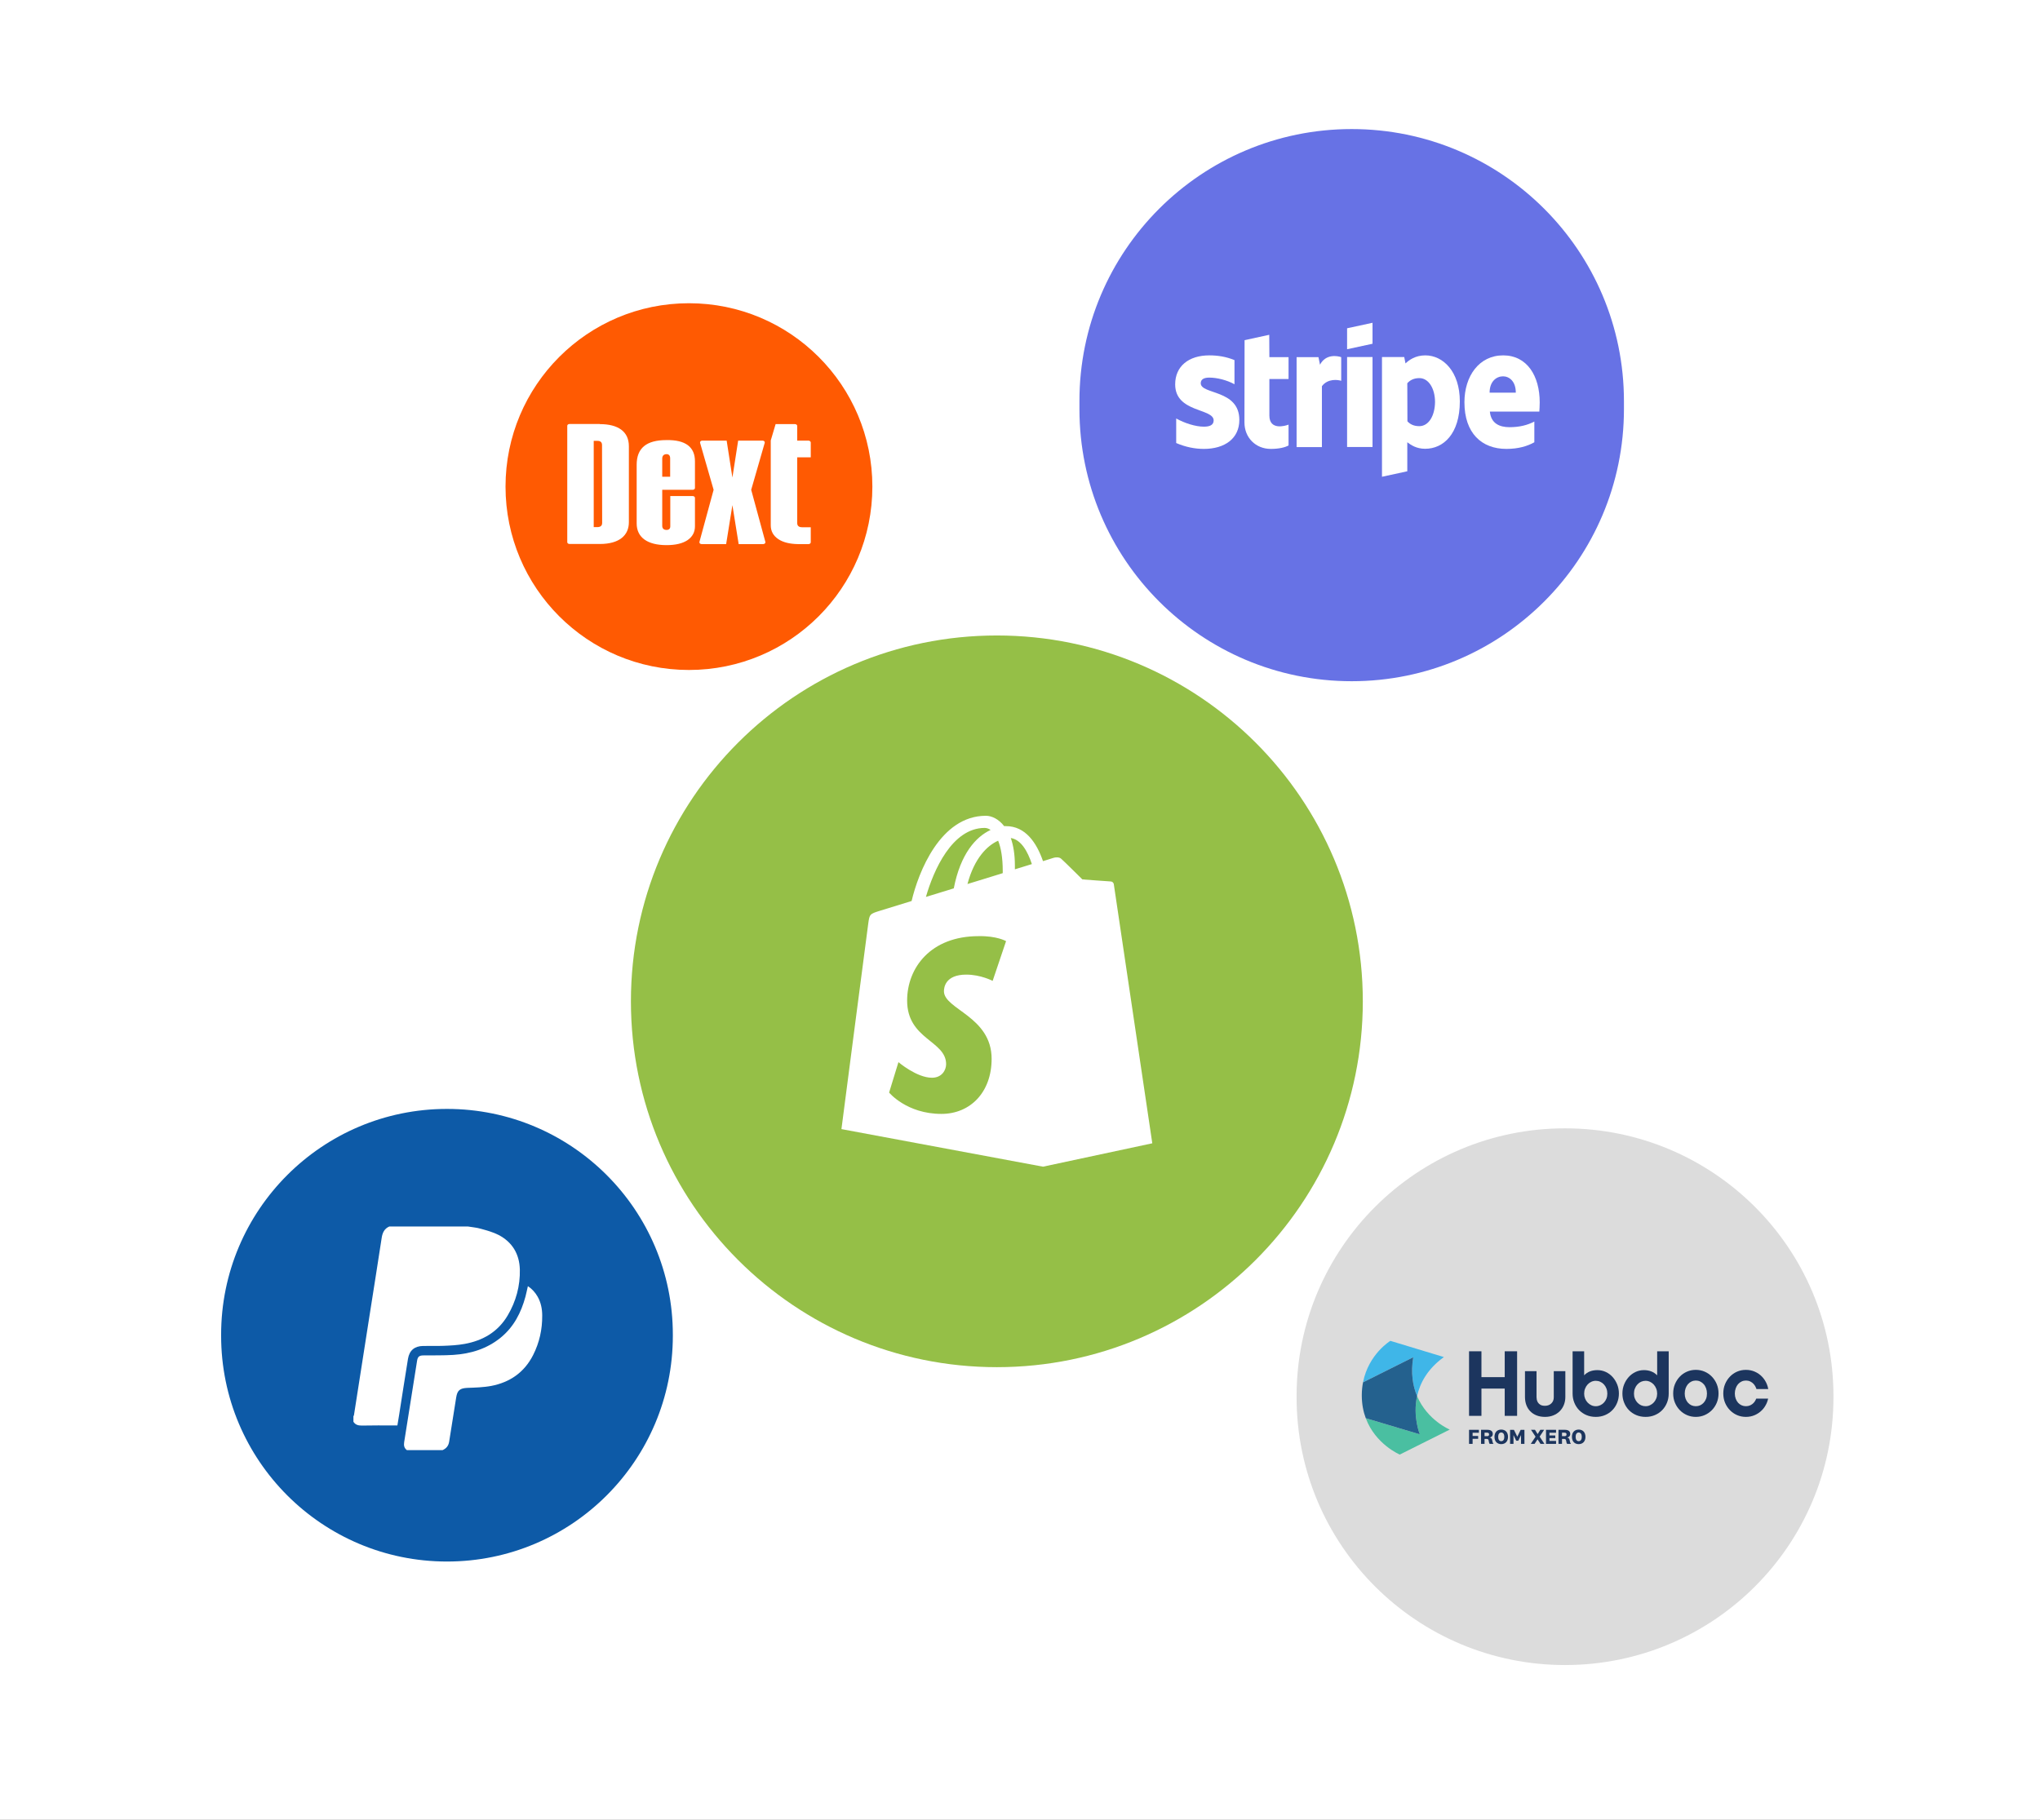 <svg width="1596" height="1424" viewBox="0 0 1596 1424" fill="none" xmlns="http://www.w3.org/2000/svg">
<rect x="0" y="0" width="1596" height="1424" fill="#808080" stroke="none"/>
<g clip-path="url(#clip0_1_103)">
<path d="M1596 0H0V1424H1596V0Z" fill="white"/>
<path d="M779.9 1069.9C938.019 1069.9 1066.2 941.719 1066.2 783.6C1066.2 625.481 938.019 497.3 779.9 497.3C621.781 497.3 493.6 625.481 493.6 783.6C493.6 941.719 621.781 1069.9 779.9 1069.9Z" fill="#95BF47"/>
<path fill-rule="evenodd" clip-rule="evenodd" d="M871.4 692C871.2 690.6 870 689.8 869 689.8C868 689.8 846.8 688.2 846.8 688.2C846.8 688.2 832.1 673.6 830.3 672.1C828.7 670.5 825.5 670.9 824.3 671.3C824.1 671.3 821.1 672.3 816 673.9C811 659.5 802.3 646.5 787 646.5H785.6C781.4 641 775.9 638.4 771.3 638.4C735.6 638.4 718.5 682.7 713.2 705.1C699.3 709.4 689.4 712.4 688.2 712.8C680.5 715.2 680.3 715.4 679.3 722.6C678.5 728.1 658.3 883.6 658.3 883.6L816 913L901.5 894.7C901.5 894.5 871.6 693.4 871.4 692ZM787.1 736.5L776.6 767.6C776.6 767.6 767.3 762.7 756 762.7C739.3 762.7 738.5 773.1 738.5 775.7C738.5 789.9 775.8 795.4 775.8 828.6C775.8 854.8 759.1 871.7 736.5 871.7C709.3 871.7 695.6 855 695.6 855L702.9 831.2C702.9 831.2 717.2 843.4 729.1 843.4C737 843.4 740.2 837.3 740.2 832.8C740.2 814.3 709.7 813.5 709.7 783C709.7 757.4 728.1 732.6 765.6 732.6C779.9 732.3 787.1 736.5 787.1 736.5ZM784.5 681.7V683.3C775.8 686.1 766.5 688.8 756.9 691.8C762.3 671.5 772.4 661.7 780.9 657.9C783.1 663.4 784.5 671.1 784.5 681.7ZM807.3 676.2C803.3 677.4 798.8 678.8 794 680.3V677.3C794 668.6 792.8 661.6 790.8 655.8C798.8 657.1 803.9 666 807.3 676.2ZM770.4 647.9C772 647.9 773.6 648.5 775 649.5C763.5 654.8 751.4 668.2 746.2 695.2C738.7 697.6 731.3 699.7 724.4 701.9C730.3 681.3 744.8 647.9 770.4 647.9Z" fill="white"/>
<path d="M539 237.3C618.3 237.3 682.5 301.5 682.5 380.8C682.5 460.1 618.3 524.3 539 524.3C459.7 524.3 395.5 460.1 395.5 380.8C395.5 301.6 459.7 237.3 539 237.3Z" fill="#FF5A02"/>
<path d="M1057.5 101C1175.2 101 1270.5 196.4 1270.5 314V320.1C1270.5 437.8 1175.1 533.1 1057.5 533.1C939.8 533.1 844.5 437.7 844.5 320.1V314C844.4 196.4 939.8 101 1057.5 101Z" fill="#6772E5"/>
<path fill-rule="evenodd" clip-rule="evenodd" d="M1165.4 307.3C1165.4 298.3 1170.9 294.5 1175.9 294.5C1180.7 294.5 1185.9 298.3 1185.9 307.3H1165.4ZM1204.6 314.9C1204.6 294.3 1194.8 278.1 1176 278.1C1157.2 278.1 1145.7 294.3 1145.7 314.8C1145.7 339 1159.2 351.3 1178.5 351.3C1188 351.3 1195.1 349.1 1200.4 346.1V329.9C1195 332.7 1188.8 334.3 1181 334.3C1173.3 334.3 1166.5 331.5 1165.6 322.1H1204.3C1204.4 321.1 1204.6 316.9 1204.6 314.9Z" fill="white"/>
<path fill-rule="evenodd" clip-rule="evenodd" d="M1110.4 333.5C1105.8 333.5 1103 331.8 1101.1 329.7L1101 299.9C1103.1 297.6 1105.9 295.9 1110.5 295.9C1117.7 295.9 1122.7 304.1 1122.7 314.6C1122.6 325.4 1117.7 333.5 1110.4 333.5ZM1115.1 278.1C1107.3 278.1 1102.3 281.8 1099.6 284.4L1098.6 279.4H1081.2V373.1L1101 368.8V346.1C1103.8 348.2 1108.1 351.2 1115 351.2C1129.2 351.2 1142.1 339.6 1142.1 314.1C1142.1 290.8 1129 278.1 1115.1 278.1Z" fill="white"/>
<path fill-rule="evenodd" clip-rule="evenodd" d="M1053.9 273.3L1073.8 269V252.6L1053.9 256.9V273.3Z" fill="white"/>
<path fill-rule="evenodd" clip-rule="evenodd" d="M1053.9 349.8H1073.8V279.4H1053.9V349.8Z" fill="white"/>
<path fill-rule="evenodd" clip-rule="evenodd" d="M1032.7 285.4L1031.5 279.5H1014.4V349.9H1034.2V302.2C1038.9 296 1046.8 297.2 1049.3 298V279.5C1046.5 278.5 1037.3 276.7 1032.7 285.4Z" fill="white"/>
<path fill-rule="evenodd" clip-rule="evenodd" d="M993 262L973.7 266.2L973.6 330.6C973.6 342.5 982.4 351.3 994.2 351.3C1000.7 351.3 1005.4 350.1 1008.1 348.6V332.3C1005.6 333.3 993.1 337 993.1 325.2V296.6H1008.1V279.5H993.1L993 262Z" fill="white"/>
<path fill-rule="evenodd" clip-rule="evenodd" d="M939.4 299.9C939.4 296.8 942 295.5 946.1 295.5C952.1 295.5 959.8 297.4 965.8 300.7V281.8C959.2 279.1 952.7 278.1 946.1 278.1C930 278.1 919.4 286.6 919.4 300.8C919.4 323 949.5 319.4 949.5 329C949.5 332.7 946.3 333.9 941.9 333.9C935.3 333.9 926.9 331.2 920.2 327.5V346.7C927.6 349.9 935 351.3 941.8 351.3C958.3 351.3 969.6 343.1 969.6 328.6C969.6 304.6 939.4 308.9 939.4 299.9Z" fill="white"/>
<path d="M349.7 867.8C447.3 867.8 526.4 946.9 526.4 1044.5V1045.3C526.4 1142.9 447.3 1222 349.7 1222C252.1 1222 173 1142.9 173 1045.3V1044.5C173 946.9 252.1 867.8 349.7 867.8Z" fill="#0D5AA7"/>
<path fill-rule="evenodd" clip-rule="evenodd" d="M366 959.8C369.4 960.4 372.9 960.6 376.2 961.6C380.9 962.9 385.7 964.2 390 966.4C400.8 972 406.4 981.4 406.7 993.5C407 1006.3 403.7 1018.4 397.2 1029.4C389.6 1042.3 377.8 1049.1 363.5 1051.7C358 1052.7 352.4 1053 346.8 1053.2C341.6 1053.4 336.3 1053.2 331 1053.3C324.3 1053.4 320.3 1056.8 319.2 1063.3C316.8 1077.9 314.6 1092.4 312.3 1107C311.9 1109.7 311.4 1112.5 310.9 1115.5H308.6C300.1 1115.5 291.5 1115.4 283 1115.6C280.2 1115.6 278 1115 276.5 1112.6V1108.3C276.6 1108.1 276.8 1107.8 276.9 1107.6C277.9 1101.2 278.9 1094.8 279.9 1088.4C282.9 1069 286 1049.6 289 1030.2C292.2 1009.7 295.5 989.3 298.6 968.8C299.2 964.7 300.7 961.5 304.6 959.8H366Z" fill="white"/>
<path fill-rule="evenodd" clip-rule="evenodd" d="M318.3 1134.8C316.2 1133.2 315.8 1131.2 316.2 1128.6C319.6 1107.4 323 1086.1 326.3 1064.9C326.8 1061.7 328 1060.7 331.3 1060.7C339.1 1060.6 346.9 1060.8 354.7 1060.3C368.3 1059.4 380.9 1055.6 391.7 1046.8C402 1038.4 407.7 1027.2 411.1 1014.7C411.8 1012.1 412.3 1009.4 413 1006.5C416.3 1008.7 418.7 1011.4 420.6 1014.7C423.2 1019.3 424.2 1024.3 424.2 1029.5C424.3 1040.4 422 1050.7 417.1 1060.4C410.2 1074 398.9 1081.8 384.2 1084.6C378.1 1085.7 371.8 1085.9 365.6 1086.1C359.9 1086.4 357.8 1087.9 356.9 1093.6C355.1 1105.1 353.2 1116.6 351.4 1128.2C350.9 1131.4 349.2 1133.5 346.3 1134.8H318.3Z" fill="white"/>
<path fill-rule="evenodd" clip-rule="evenodd" d="M587.7 383.3L598.3 346.5C598.5 345.6 597.7 344.8 596.5 344.8H577.5L573 373.7L568.5 344.8H549.5C548.3 344.8 547.5 345.6 547.7 346.5L558.3 383.3L547.2 424.1C547 425 547.8 425.8 549 425.8H568.1L573 395.3L577.9 425.8H597C598.2 425.8 599 425 598.8 424.1L587.7 383.3Z" fill="white"/>
<path fill-rule="evenodd" clip-rule="evenodd" d="M471 348.3C471 346.1 469.8 345 467.4 345H464.5V412.5H467.3C469.8 412.5 471.1 411.4 471.1 409.2L471 348.3ZM469.3 331.9C483.6 331.9 492 337.7 492 349.2V408.7C492 418.8 484.7 425.7 469.3 425.7H445.6C444.6 425.7 443.8 425.1 443.8 424.3V333.2C443.8 332.4 444.6 331.8 445.6 331.8H469.3V331.9Z" fill="white"/>
<path fill-rule="evenodd" clip-rule="evenodd" d="M518.1 358.7V373.1H524.3V358.7C524.3 356.5 523.3 355.4 521.4 355.4C519.3 355.5 518.2 356.6 518.1 358.7ZM543.7 361.2V381.9C543.7 382.7 542.9 383.3 541.9 383.3H518.1V411.4C518.1 413.6 519.3 414.7 521.5 414.7C523.4 414.7 524.4 413.7 524.4 411.9V388.2H541.9C542.9 388.2 543.7 388.8 543.7 389.6V411.8C543.7 416.4 541.8 420 537.9 422.7C534 425.3 528.5 426.6 521.5 426.6C506.4 426.6 498.1 420.5 498.1 409.6V363.7C498.1 350.6 505.8 344.4 521.3 344.4C536.3 344.1 543.8 349.8 543.7 361.2Z" fill="white"/>
<path fill-rule="evenodd" clip-rule="evenodd" d="M632.4 344.8H623.7V333.3C623.7 332.5 622.9 331.9 621.9 331.9H606.8L603 344.7C603 344.8 603 344.9 603 345V411C603 415.6 604.9 419.2 608.9 421.9C612.6 424.4 617.8 425.7 624.4 425.8C624.6 425.8 632.5 425.8 632.5 425.8C633.5 425.8 634.3 425.2 634.3 424.4V412.6H627.5C625 412.6 623.7 411.5 623.7 409.3V357.9H634.3V346.2C634.2 345.4 633.4 344.8 632.4 344.8Z" fill="white"/>
<path d="M1224.4 883C1340.4 883 1434.4 976.8 1434.4 1092.5V1093.5C1434.4 1209.2 1340.4 1303 1224.4 1303C1108.4 1303 1014.4 1209.2 1014.4 1093.5V1092.5C1014.4 976.8 1108.4 883 1224.4 883Z" fill="#DCDCDC"/>
<g clip-path="url(#clip1_1_103)">
<path fill-rule="evenodd" clip-rule="evenodd" d="M1108.67 1092.55C1110.88 1082.45 1116.66 1071.37 1129.63 1061.99L1087.76 1049.3C1087.76 1049.3 1070.66 1059.67 1066.37 1081.78L1105.65 1062.15C1103.62 1074.56 1105.3 1084.58 1108.67 1092.55Z" fill="#3FB6E8"/>
<path fill-rule="evenodd" clip-rule="evenodd" d="M1108.67 1092.55C1105.12 1108.78 1110.81 1122.47 1110.81 1122.47L1068.52 1109.85C1076.14 1130.31 1095.12 1138.3 1095.12 1138.3L1134.22 1118.74C1134.22 1118.74 1116.67 1111.47 1108.67 1092.55Z" fill="#4ABFA1"/>
<path fill-rule="evenodd" clip-rule="evenodd" d="M1108.67 1092.55C1105.3 1084.59 1103.62 1074.56 1105.65 1062.15L1066.37 1081.78C1065.75 1084.94 1065.4 1088.35 1065.4 1092C1065.4 1098.78 1066.6 1104.71 1068.52 1109.84L1110.81 1122.46C1110.81 1122.46 1105.11 1108.78 1108.67 1092.54" fill="#24618E"/>
<path fill-rule="evenodd" clip-rule="evenodd" d="M1223.51 1099.37C1222.76 1101.28 1221.69 1102.92 1220.3 1104.33C1218.91 1105.73 1217.22 1106.83 1215.27 1107.62C1213.31 1108.41 1211.14 1108.81 1208.77 1108.81C1206.4 1108.81 1204.09 1108.44 1202.14 1107.65C1200.2 1106.89 1198.57 1105.81 1197.21 1104.42C1195.86 1103.06 1194.84 1101.4 1194.13 1099.51C1193.42 1097.61 1193.07 1095.5 1193.07 1093.19V1073.02H1202.11V1093.46C1202.11 1093.96 1202.19 1094.58 1202.32 1095.33C1202.46 1096.08 1202.75 1096.81 1203.2 1097.53C1203.66 1098.26 1204.34 1098.87 1205.2 1099.38C1206.07 1099.87 1207.25 1100.13 1208.77 1100.13C1210.76 1100.13 1212.41 1099.5 1213.69 1098.26C1214.98 1097.02 1215.6 1095.42 1215.6 1093.47V1073.03H1224.65V1093.2C1224.65 1095.42 1224.26 1097.48 1223.51 1099.38" fill="#1C355E"/>
<path fill-rule="evenodd" clip-rule="evenodd" d="M1256.79 1086.61C1256.32 1085.38 1255.66 1084.32 1254.84 1083.42C1254.01 1082.51 1253.05 1081.81 1251.93 1081.31C1250.85 1080.81 1249.67 1080.57 1248.45 1080.57C1247.22 1080.57 1246.04 1080.84 1244.94 1081.35C1243.83 1081.87 1242.87 1082.57 1242.05 1083.48C1241.22 1084.39 1240.57 1085.45 1240.09 1086.69C1239.61 1087.9 1239.37 1089.21 1239.37 1090.61C1239.37 1092.02 1239.61 1093.25 1240.09 1094.45C1240.57 1095.65 1241.22 1096.7 1242.05 1097.57C1242.87 1098.45 1243.83 1099.15 1244.94 1099.68C1246.04 1100.21 1247.21 1100.46 1248.45 1100.46C1249.69 1100.46 1250.85 1100.21 1251.93 1099.72C1253.04 1099.22 1254.01 1098.53 1254.84 1097.63C1255.66 1096.76 1256.32 1095.72 1256.79 1094.52C1257.27 1093.32 1257.5 1092.02 1257.5 1090.61C1257.5 1089.21 1257.27 1087.83 1256.79 1086.61ZM1265.22 1097.65C1264.34 1099.88 1263.09 1101.83 1261.48 1103.48C1259.9 1105.14 1257.99 1106.43 1255.77 1107.38C1253.56 1108.34 1251.12 1108.81 1248.47 1108.81C1245.82 1108.81 1243.33 1108.34 1241.1 1107.38C1238.89 1106.43 1237 1105.14 1235.39 1103.48C1233.79 1101.83 1232.56 1099.89 1231.66 1097.67C1230.77 1095.46 1230.33 1093.07 1230.33 1090.55V1057.47H1239.37V1076.27C1240.69 1074.88 1242.23 1073.85 1243.96 1073.19C1245.71 1072.53 1247.62 1072.21 1249.67 1072.21C1252 1072.21 1254.19 1072.68 1256.25 1073.63C1258.32 1074.59 1260.1 1075.9 1261.6 1077.58C1263.13 1079.25 1264.32 1081.21 1265.22 1083.42C1266.11 1085.65 1266.55 1088.01 1266.55 1090.5C1266.55 1093 1266.11 1095.43 1265.22 1097.64" fill="#1C355E"/>
<path fill-rule="evenodd" clip-rule="evenodd" d="M1295.76 1086.69C1295.28 1085.45 1294.62 1084.39 1293.8 1083.48C1292.98 1082.57 1292.02 1081.87 1290.91 1081.35C1289.82 1080.83 1288.64 1080.57 1287.42 1080.57C1286.19 1080.57 1285.01 1080.82 1283.9 1081.31C1282.81 1081.81 1281.85 1082.51 1281.03 1083.42C1280.19 1084.32 1279.54 1085.38 1279.07 1086.61C1278.58 1087.82 1278.34 1089.17 1278.34 1090.61C1278.34 1092.06 1278.58 1093.32 1279.07 1094.51C1279.54 1095.72 1280.2 1096.76 1281.03 1097.63C1281.85 1098.52 1282.81 1099.22 1283.9 1099.72C1285.01 1100.21 1286.18 1100.45 1287.42 1100.45C1288.65 1100.45 1289.82 1100.2 1290.91 1099.67C1292.03 1099.15 1292.98 1098.45 1293.8 1097.56C1294.62 1096.7 1295.28 1095.65 1295.76 1094.44C1296.24 1093.25 1296.48 1091.96 1296.48 1090.61C1296.48 1089.25 1296.24 1087.9 1295.76 1086.68V1086.69ZM1305.52 1090.55C1305.52 1093.08 1305.07 1095.46 1304.19 1097.67C1303.3 1099.89 1302.06 1101.83 1300.46 1103.48C1298.85 1105.14 1296.96 1106.43 1294.74 1107.38C1292.54 1108.34 1290.09 1108.81 1287.45 1108.81C1284.81 1108.81 1282.3 1108.34 1280.08 1107.38C1277.86 1106.43 1275.96 1105.13 1274.35 1103.48C1272.76 1101.83 1271.52 1099.88 1270.63 1097.65C1269.73 1095.44 1269.3 1093.05 1269.3 1090.51C1269.3 1087.97 1269.73 1085.65 1270.63 1083.43C1271.52 1081.2 1272.74 1079.26 1274.26 1077.58C1275.79 1075.9 1277.57 1074.59 1279.61 1073.64C1281.63 1072.69 1283.81 1072.21 1286.14 1072.21C1290.35 1072.21 1293.8 1073.58 1296.49 1076.27V1057.47H1305.52V1090.55H1305.52Z" fill="#1C355E"/>
<path fill-rule="evenodd" clip-rule="evenodd" d="M1330.12 1099.76C1331.16 1099.28 1332.09 1098.6 1332.88 1097.73C1333.69 1096.85 1334.3 1095.8 1334.77 1094.6C1335.23 1093.38 1335.45 1092.03 1335.45 1090.55C1335.45 1089.07 1335.22 1087.69 1334.77 1086.44C1334.3 1085.16 1333.69 1084.09 1332.88 1083.19C1332.09 1082.3 1331.16 1081.6 1330.12 1081.11C1329.06 1080.61 1327.94 1080.36 1326.75 1080.36C1325.57 1080.36 1324.44 1080.61 1323.35 1081.11C1322.29 1081.6 1321.37 1082.3 1320.58 1083.19C1319.81 1084.09 1319.2 1085.16 1318.73 1086.44C1318.28 1087.69 1318.05 1089.06 1318.05 1090.55C1318.05 1092.04 1318.28 1093.38 1318.73 1094.6C1319.2 1095.8 1319.81 1096.86 1320.58 1097.73C1321.37 1098.6 1322.29 1099.28 1323.35 1099.76C1324.44 1100.22 1325.56 1100.45 1326.75 1100.45C1327.95 1100.45 1329.06 1100.22 1330.12 1099.76ZM1333.63 1073.4C1335.77 1074.33 1337.65 1075.62 1339.27 1077.29C1340.88 1078.95 1342.16 1080.88 1343.1 1083.14C1344.03 1085.39 1344.5 1087.85 1344.5 1090.47C1344.5 1093.08 1344.03 1095.54 1343.1 1097.77C1342.16 1099.99 1340.88 1101.93 1339.27 1103.55C1337.65 1105.19 1335.77 1106.48 1333.63 1107.41C1331.48 1108.34 1329.19 1108.81 1326.72 1108.81C1324.24 1108.81 1321.97 1108.34 1319.82 1107.41C1317.67 1106.48 1315.81 1105.19 1314.21 1103.55C1312.62 1101.93 1311.36 1099.99 1310.41 1097.77C1309.48 1095.54 1309.02 1093.1 1309.02 1090.47C1309.02 1087.83 1309.48 1085.4 1310.41 1083.14C1311.36 1080.88 1312.62 1078.95 1314.21 1077.29C1315.81 1075.62 1317.67 1074.33 1319.82 1073.4C1321.97 1072.47 1324.27 1072 1326.72 1072C1329.16 1072 1331.48 1072.47 1333.63 1073.4Z" fill="#1C355E"/>
<path fill-rule="evenodd" clip-rule="evenodd" d="M1373.98 1094.59C1373.51 1095.8 1372.88 1096.85 1372.08 1097.73C1371.29 1098.6 1370.37 1099.28 1369.32 1099.75C1368.25 1100.22 1367.14 1100.45 1365.96 1100.45C1364.77 1100.45 1363.64 1100.22 1362.57 1099.75C1361.5 1099.28 1360.57 1098.6 1359.78 1097.73C1359.02 1096.85 1358.39 1095.8 1357.95 1094.59C1357.49 1093.38 1357.25 1092.03 1357.25 1090.55C1357.25 1089.06 1357.49 1087.69 1357.95 1086.43C1358.39 1085.16 1359.02 1084.09 1359.78 1083.18C1360.57 1082.29 1361.5 1081.59 1362.57 1081.1C1363.63 1080.6 1364.77 1080.36 1365.96 1080.36C1367.15 1080.36 1368.25 1080.6 1369.32 1081.1C1370.37 1081.59 1371.29 1082.29 1372.08 1083.18C1372.88 1084.09 1373.51 1085.16 1373.98 1086.43C1374.04 1086.63 1374.08 1086.83 1374.15 1087.04H1383.4C1383.17 1085.7 1382.8 1084.39 1382.29 1083.15C1381.36 1080.89 1380.09 1078.96 1378.47 1077.29C1376.86 1075.63 1374.98 1074.34 1372.83 1073.4C1370.68 1072.48 1368.39 1072.01 1365.93 1072.01C1363.47 1072.01 1361.16 1072.47 1359.02 1073.4C1356.87 1074.34 1355 1075.63 1353.42 1077.29C1351.82 1078.96 1350.55 1080.89 1349.61 1083.15C1348.68 1085.4 1348.22 1087.86 1348.22 1090.47C1348.22 1093.08 1348.68 1095.55 1349.61 1097.78C1350.55 1099.99 1351.82 1101.93 1353.42 1103.56C1355 1105.19 1356.87 1106.49 1359.02 1107.42C1361.16 1108.35 1363.46 1108.81 1365.93 1108.81C1368.41 1108.81 1370.68 1108.35 1372.83 1107.42C1374.98 1106.49 1376.86 1105.19 1378.47 1103.56C1380.09 1101.93 1381.36 1099.99 1382.29 1097.78C1382.74 1096.72 1383.07 1095.63 1383.3 1094.5H1374.01C1374.01 1094.53 1373.98 1094.56 1373.98 1094.6" fill="#1C355E"/>
<path fill-rule="evenodd" clip-rule="evenodd" d="M1186.91 1108H1177.22V1086.66H1159.01V1108H1149.31V1057.47H1159.01V1077.7H1177.22V1057.47H1186.91V1108Z" fill="#1C355E"/>
<path d="M1149.31 1129.93V1118.92H1157.02V1121.23H1152.1V1123.75H1156.44V1125.97H1152.1V1129.93H1149.31Z" fill="#1C355E"/>
<path d="M1165.46 1129.93C1165.17 1129.58 1165.03 1129.27 1164.93 1128.73L1164.64 1127.26C1164.42 1126.32 1163.95 1126.06 1163.09 1126.06H1161.45V1129.93H1158.7V1118.92H1163.75C1166.31 1118.92 1167.87 1119.96 1167.87 1122.19C1167.87 1123.81 1166.73 1124.79 1165.48 1124.94V1124.97C1166.47 1125.13 1167.06 1125.68 1167.32 1126.73L1167.77 1128.63C1167.9 1129.15 1168.11 1129.55 1168.46 1129.93H1165.46ZM1163.45 1121.17H1161.45V1123.9H1163.48C1164.47 1123.9 1164.99 1123.46 1164.99 1122.5C1164.99 1121.64 1164.5 1121.17 1163.45 1121.17Z" fill="#1C355E"/>
<path d="M1179.8 1124.43C1179.8 1127.95 1177.72 1130.13 1174.5 1130.13C1171.27 1130.13 1169.21 1127.95 1169.21 1124.43C1169.21 1120.9 1171.27 1118.73 1174.5 1118.73C1177.72 1118.73 1179.8 1120.9 1179.8 1124.43ZM1172.11 1124.43C1172.11 1126.5 1172.95 1127.82 1174.5 1127.82C1176.05 1127.82 1176.91 1126.5 1176.91 1124.43C1176.91 1122.35 1176.05 1121.03 1174.5 1121.03C1172.95 1121.03 1172.11 1122.35 1172.11 1124.43Z" fill="#1C355E"/>
<path d="M1187.84 1127.46H1186.22L1184.11 1123.08H1184.08L1184.09 1125.34V1129.94H1181.42V1118.93H1184.43L1187.05 1124.28H1187.09L1189.69 1118.93H1192.65V1129.94H1189.97V1125.34L1189.99 1123.08H1189.96L1187.85 1127.46H1187.84Z" fill="#1C355E"/>
<path d="M1202.93 1126.4H1202.88L1200.59 1129.93H1197.61L1201.34 1124.31L1197.81 1118.92H1200.9L1202.96 1122.22H1203.01L1205.07 1118.92H1208.05L1204.54 1124.26L1208.28 1129.93H1205.21L1202.93 1126.4Z" fill="#1C355E"/>
<path d="M1217.4 1129.93H1209.52V1118.92H1217.37V1121.23H1212.22V1123.34H1216.78V1125.41H1212.22V1127.62H1217.4V1129.92V1129.93Z" fill="#1C355E"/>
<path d="M1226.06 1129.93C1225.76 1129.58 1225.62 1129.27 1225.53 1128.73L1225.23 1127.26C1225.01 1126.32 1224.55 1126.06 1223.68 1126.06H1222.04V1129.93H1219.29V1118.92H1224.34C1226.9 1118.92 1228.47 1119.96 1228.47 1122.19C1228.47 1123.81 1227.32 1124.79 1226.07 1124.94V1124.97C1227.07 1125.13 1227.65 1125.68 1227.92 1126.73L1228.37 1128.63C1228.5 1129.15 1228.7 1129.55 1229.05 1129.93H1226.06ZM1224.05 1121.17H1222.04V1123.9H1224.07C1225.06 1123.9 1225.58 1123.46 1225.58 1122.5C1225.58 1121.64 1225.1 1121.17 1224.05 1121.17Z" fill="#1C355E"/>
<path d="M1240.39 1124.43C1240.39 1127.95 1238.32 1130.13 1235.09 1130.13C1231.86 1130.13 1229.81 1127.95 1229.81 1124.43C1229.81 1120.9 1231.87 1118.73 1235.09 1118.73C1238.31 1118.73 1240.39 1120.9 1240.39 1124.43ZM1232.7 1124.43C1232.7 1126.5 1233.55 1127.82 1235.1 1127.82C1236.64 1127.82 1237.51 1126.5 1237.51 1124.43C1237.51 1122.35 1236.64 1121.03 1235.1 1121.03C1233.55 1121.03 1232.7 1122.35 1232.7 1124.43Z" fill="#1C355E"/>
</g>
</g>
<defs>
<clipPath id="clip0_1_103">
<rect width="1596" height="1424" fill="white"/>
</clipPath>
<clipPath id="clip1_1_103">
<rect width="318" height="89" fill="white" transform="translate(1065.4 1049.3)"/>
</clipPath>
</defs>
</svg>

